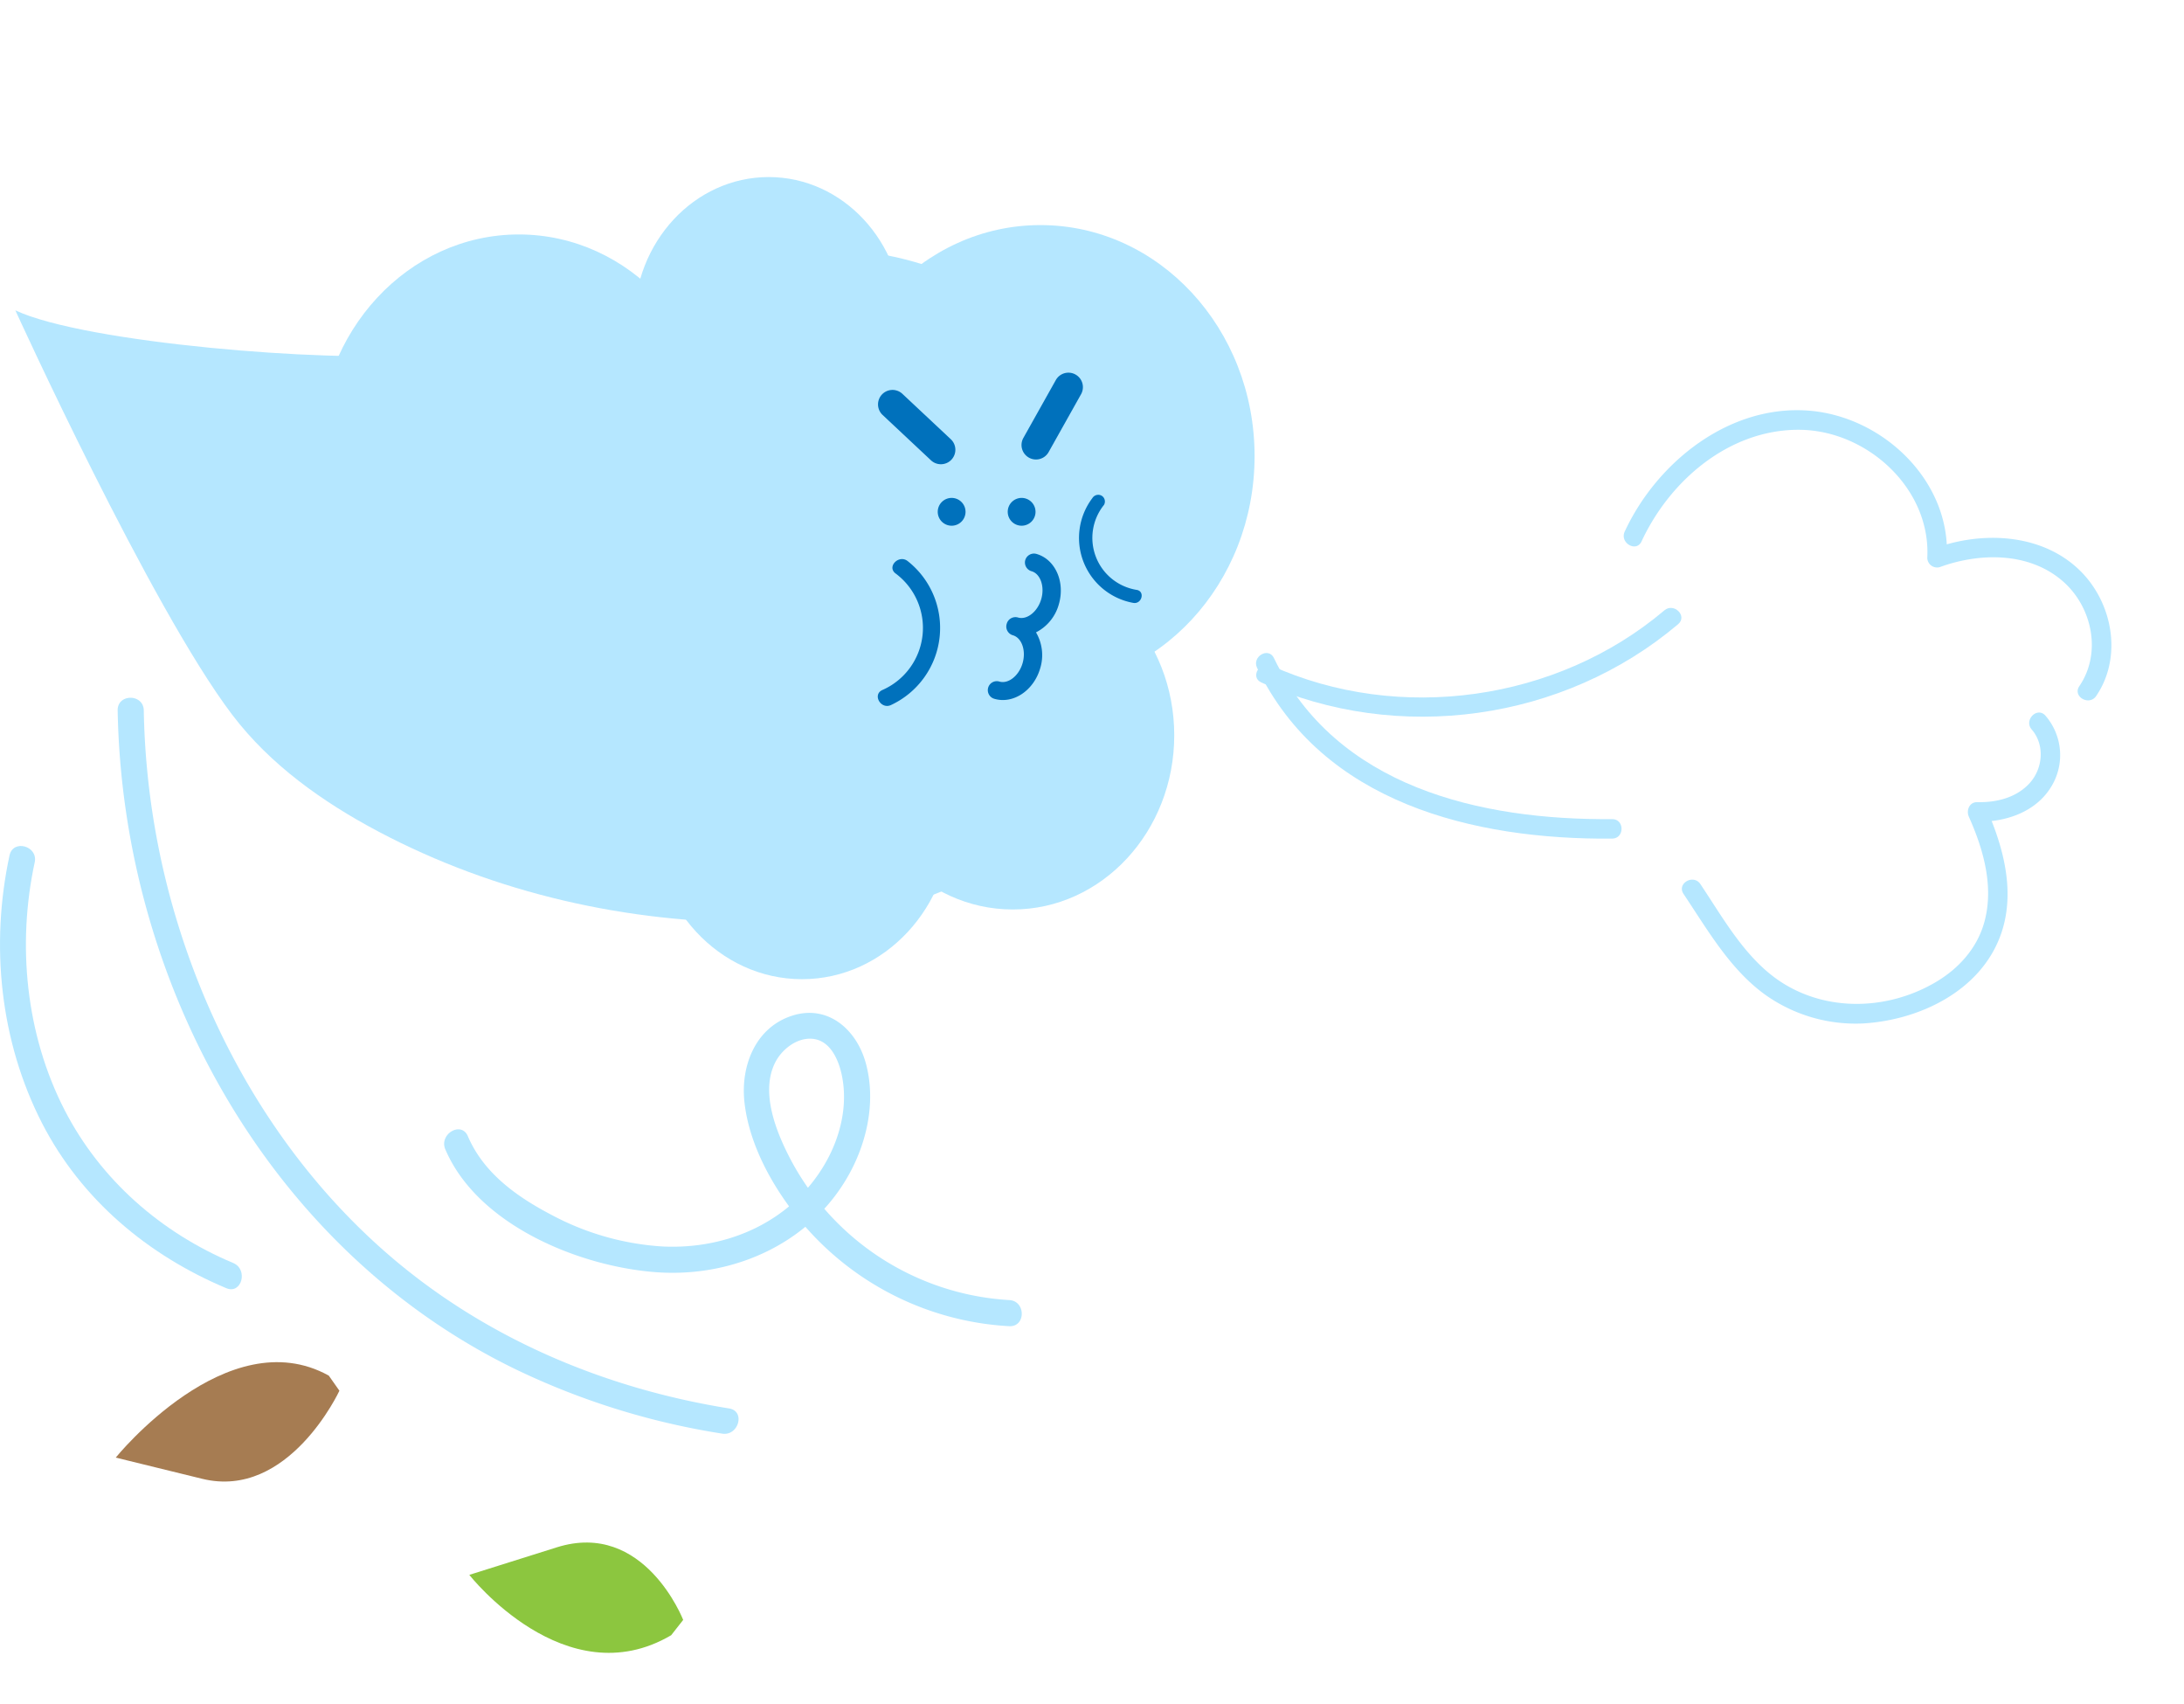 <svg xmlns="http://www.w3.org/2000/svg" xmlns:xlink="http://www.w3.org/1999/xlink" width="550" height="429" viewBox="0 0 550 429">
  <defs>
    <clipPath id="clip-page_3_2-cloud">
      <rect width="550" height="429"/>
    </clipPath>
  </defs>
  <g id="page_3_2-cloud" clip-path="url(#clip-page_3_2-cloud)">
    <rect id="長方形_5661" data-name="長方形 5661" width="1500" height="758" fill="none"/>
    <path id="パス_14508" data-name="パス 14508" d="M491.742,259.192c16.391,34.04,54.567,43.289,89.413,42.99,3.158-.027,3.166-4.938,0-4.911-33.2.284-69.522-8.056-85.172-40.558-1.371-2.847-5.607-.359-4.241,2.478" transform="translate(-175.171 -91.049)" fill="#b5e7ff"/>
    <path id="パス_14509" data-name="パス 14509" d="M492.823,256.566c34.423,15.546,76.153,9.742,104.991-14.672,2.415-2.045-1.073-5.5-3.473-3.473-27.008,22.864-66.777,28.475-99.04,13.9-2.857-1.29-5.357,2.941-2.478,4.241" transform="translate(-175.197 -84.758)" fill="#b5e7ff"/>
    <path id="パス_14510" data-name="パス 14510" d="M639.847,193.491c7.1-15.3,21.986-28.109,39.54-28.1,17.081.006,33.341,14.69,32.417,32.22a2.47,2.47,0,0,0,3.108,2.368c10.024-3.67,22.45-3.872,30.96,3.491,7.5,6.488,9.915,18.112,4.225,26.463-1.784,2.618,2.469,5.078,4.241,2.478,6.665-9.782,4.194-23.453-4.069-31.556-9.594-9.409-24.638-10.013-36.661-5.612l3.108,2.368c1.016-19.291-16.016-35.526-34.656-37.026-20.1-1.619-38.333,12.946-46.452,30.43-1.323,2.848,2.91,5.345,4.241,2.478" transform="translate(-226.452 -57.19)" fill="#b5e7ff"/>
    <path id="パス_14511" data-name="パス 14511" d="M658.525,324.4c6.037,9,11.7,19.031,20.689,25.464a39.273,39.273,0,0,0,24.828,7.128c13.957-.914,28.966-8.069,34.188-21.817,4.1-10.8.927-22.561-3.6-32.664l-2.121,3.695c7,.151,14.562-2.352,18.462-8.556a15.181,15.181,0,0,0-1.286-18.114c-2.079-2.388-5.54,1.1-3.472,3.473,3.366,3.867,2.823,9.885-.589,13.571-3.363,3.634-8.335,4.818-13.114,4.716-2.022-.044-2.844,2.08-2.12,3.695,3.732,8.323,6.451,17.955,3.749,26.99-1.9,6.341-6.48,11.321-12.11,14.633-11.463,6.743-26.119,7.563-37.738.707-9.7-5.725-15.432-16.316-21.521-25.4-1.751-2.612-6.007-.156-4.241,2.478" transform="translate(-234.561 -99.345)" fill="#b5e7ff"/>
    <path id="パス_14512" data-name="パス 14512" d="M46.044,276.133c1.2,67.892,37.523,135.106,99.539,165.557a186.191,186.191,0,0,0,52.693,16.528c4.14.662,5.921-5.671,1.748-6.34-31.769-5.09-62.077-17.985-86.42-39.262C89.44,391.5,72.089,363.39,62.182,332.977a194.432,194.432,0,0,1-9.564-56.844c-.075-4.226-6.649-4.239-6.575,0" transform="translate(-16.411 -97.287)" fill="#b5e7ff"/>
    <path id="パス_14513" data-name="パス 14513" d="M2.4,333.291c-4.874,22.578-2.4,46.817,8.207,67.469,9.859,19.188,26.661,33.233,46.371,41.5,3.9,1.633,5.6-4.726,1.748-6.34-18.135-7.6-33.4-20.909-42.442-38.476-9.783-19.008-12.029-41.63-7.544-62.4.89-4.125-5.446-5.888-6.34-1.748" transform="translate(0 -117.949)" fill="#b5e7ff"/>
    <path id="パス_14514" data-name="パス 14514" d="M174.1,430.592c8.122,19.054,33.738,29.509,53.1,30.923,19.847,1.449,39.738-7.629,49.134-25.7,4.246-8.167,6.135-18.061,3.613-27.069-2.344-8.374-9.539-14.7-18.522-11.81-9.3,3-13,12.731-12,21.773,1.089,9.8,6.064,19.373,11.929,27.158a73.6,73.6,0,0,0,54.74,29.238c4.229.21,4.218-6.366,0-6.575a66.736,66.736,0,0,1-54.863-35.047c-3.666-6.908-7.944-17.182-4.037-24.82,1.676-3.277,5.425-6.221,9.277-5.918,4.754.373,6.836,5.7,7.581,9.71,1.391,7.5-.584,15.3-4.376,21.805-8.476,14.533-24.493,21.6-40.953,20.773a68.111,68.111,0,0,1-27.841-7.928c-8.733-4.56-17.137-10.511-21.111-19.833-1.654-3.88-7.319-.534-5.677,3.318" transform="translate(-61.948 -141.223)" fill="#b5e7ff"/>
    <path id="パス_14515" data-name="パス 14515" d="M237.5,622.9s-9.783-25.207-31.823-18.274l-22.039,6.933s24.181,30.864,50.832,15.2Z" transform="translate(-65.453 -215.071)" fill="#8cc63f"/>
    <path id="パス_14516" data-name="パス 14516" d="M101.617,540.05s-12.762,27.518-34.544,22.177l-21.781-5.341s28.106-34.793,53.648-20.64Z" transform="translate(-16.143 -189.921)" fill="#a67c52"/>
    <path id="パス_14517" data-name="パス 14517" d="M414.447,263.345c0,24.22-18.2,43.855-40.657,43.855s-40.658-19.634-40.658-43.855,18.2-43.855,40.658-43.855,40.657,19.635,40.657,43.855" transform="translate(-118.735 -78.23)" fill="#b5e7ff"/>
    <path id="パス_14518" data-name="パス 14518" d="M431.192,146.211c0,32.121-24.141,58.161-53.92,58.161s-53.92-26.04-53.92-58.161,24.141-58.161,53.92-58.161,53.92,26.039,53.92,58.161" transform="translate(-115.249 -31.383)" fill="#b5e7ff"/>
    <path id="パス_14519" data-name="パス 14519" d="M6.012,112.9c17.68,8.3,79.837,13.122,99.256,11.038s38.228-7.955,56.6-14.588c12.587-4.546,25.187-9.5,38.461-11.2,26.747-3.419,54.847,7.606,72.347,28.121s23.97,49.846,17,75.894-27.1,48.144-52.29,57.774C223.47,265.256,208.4,266.91,193.508,267c-33.247.2-66.665-7.318-96.051-22.872-14-7.409-27.256-16.8-36.831-29.412C40.051,187.612,6.012,112.9,6.012,112.9" transform="translate(-2.143 -34.763)" fill="#b5e7ff"/>
    <path id="パス_14520" data-name="パス 14520" d="M395.957,218.184A2.287,2.287,0,0,0,397.542,221c2.239.652,3.354,3.872,2.433,7.03s-3.589,5.277-5.828,4.625a2.285,2.285,0,0,0-2.85,1.525c-.007.023,0,.046-.005.068s-.026.038-.032.06a2.286,2.286,0,0,0,1.585,2.817c2.239.653,3.354,3.872,2.433,7.03s-3.589,5.278-5.828,4.626a2.262,2.262,0,1,0-1.265,4.343c4.723,1.375,9.894-2.068,11.528-7.677a11.3,11.3,0,0,0-1.056-9.055,11.3,11.3,0,0,0,5.753-7.073c1.633-5.608-.88-11.29-5.6-12.665a2.286,2.286,0,0,0-2.85,1.526" transform="translate(-137.76 -77.187)" fill="#0071bc"/>
    <path id="パス_14521" data-name="パス 14521" d="M403.36,167.644a3.647,3.647,0,0,1-3.176-5.427l8.17-14.568a3.644,3.644,0,1,1,6.359,3.561l-8.169,14.569a3.646,3.646,0,0,1-3.183,1.865" transform="translate(-142.468 -51.961)" fill="#0071bc"/>
    <path id="パス_14522" data-name="パス 14522" d="M225.539,146.155c0,30.066-22.6,54.44-50.47,54.44s-50.47-24.374-50.47-54.44,22.6-54.44,50.47-54.44,50.47,24.374,50.47,54.44" transform="translate(-44.409 -32.688)" fill="#b5e7ff"/>
    <path id="パス_14523" data-name="パス 14523" d="M330.64,297.4c0,22.442-16.867,40.636-37.673,40.636s-37.673-18.193-37.673-40.636,16.867-40.636,37.673-40.636S330.64,274.96,330.64,297.4" transform="translate(-90.992 -91.517)" fill="#b5e7ff"/>
    <path id="パス_14524" data-name="パス 14524" d="M315.909,105.814c0,20.187-15.172,36.552-33.886,36.552S248.136,126,248.136,105.814s15.172-36.552,33.886-36.552,33.886,16.365,33.886,36.552" transform="translate(-88.44 -24.686)" fill="#b5e7ff"/>
    <path id="パス_14525" data-name="パス 14525" d="M359.4,171.242a3.632,3.632,0,0,1-2.493-.984l-12.186-11.422a3.644,3.644,0,1,1,4.986-5.316l12.186,11.422a3.642,3.642,0,0,1-2.493,6.3" transform="translate(-122.454 -54.365)" fill="#0071bc"/>
    <path id="パス_14526" data-name="パス 14526" d="M347.92,222.3a17.075,17.075,0,0,1-3.322,29.38c-2.542,1.191-.328,4.956,2.2,3.769a21.415,21.415,0,0,0,4.205-36.236c-2.183-1.72-5.293,1.349-3.087,3.087" transform="translate(-122.42 -77.95)" fill="#0071bc"/>
    <path id="パス_14527" data-name="パス 14527" d="M436.788,217.495a13.257,13.257,0,0,1-8.266-21.407,1.707,1.707,0,0,0-.608-2.318,1.734,1.734,0,0,0-2.318.608,16.623,16.623,0,0,0,10.291,26.385c2.132.391,3.046-2.874.9-3.267" transform="translate(-150.501 -68.979)" fill="#0071bc"/>
    <path id="パス_14528" data-name="パス 14528" d="M373.931,198.273a3.5,3.5,0,1,1-3.5-3.5,3.505,3.505,0,0,1,3.5,3.5" transform="translate(-130.778 -69.419)" fill="#0071bc"/>
    <path id="パス_14529" data-name="パス 14529" d="M401.318,198.273a3.5,3.5,0,1,1-3.5-3.5,3.505,3.505,0,0,1,3.5,3.5" transform="translate(-140.54 -69.419)" fill="#0071bc"/>
    <rect id="長方形_5665" data-name="長方形 5665" width="1500" height="758" fill="none"/>
    <rect id="長方形_5670" data-name="長方形 5670" width="1500" height="758" fill="none"/>
    <rect id="長方形_5671" data-name="長方形 5671" width="1500" height="758" fill="none"/>
  </g>
</svg>
